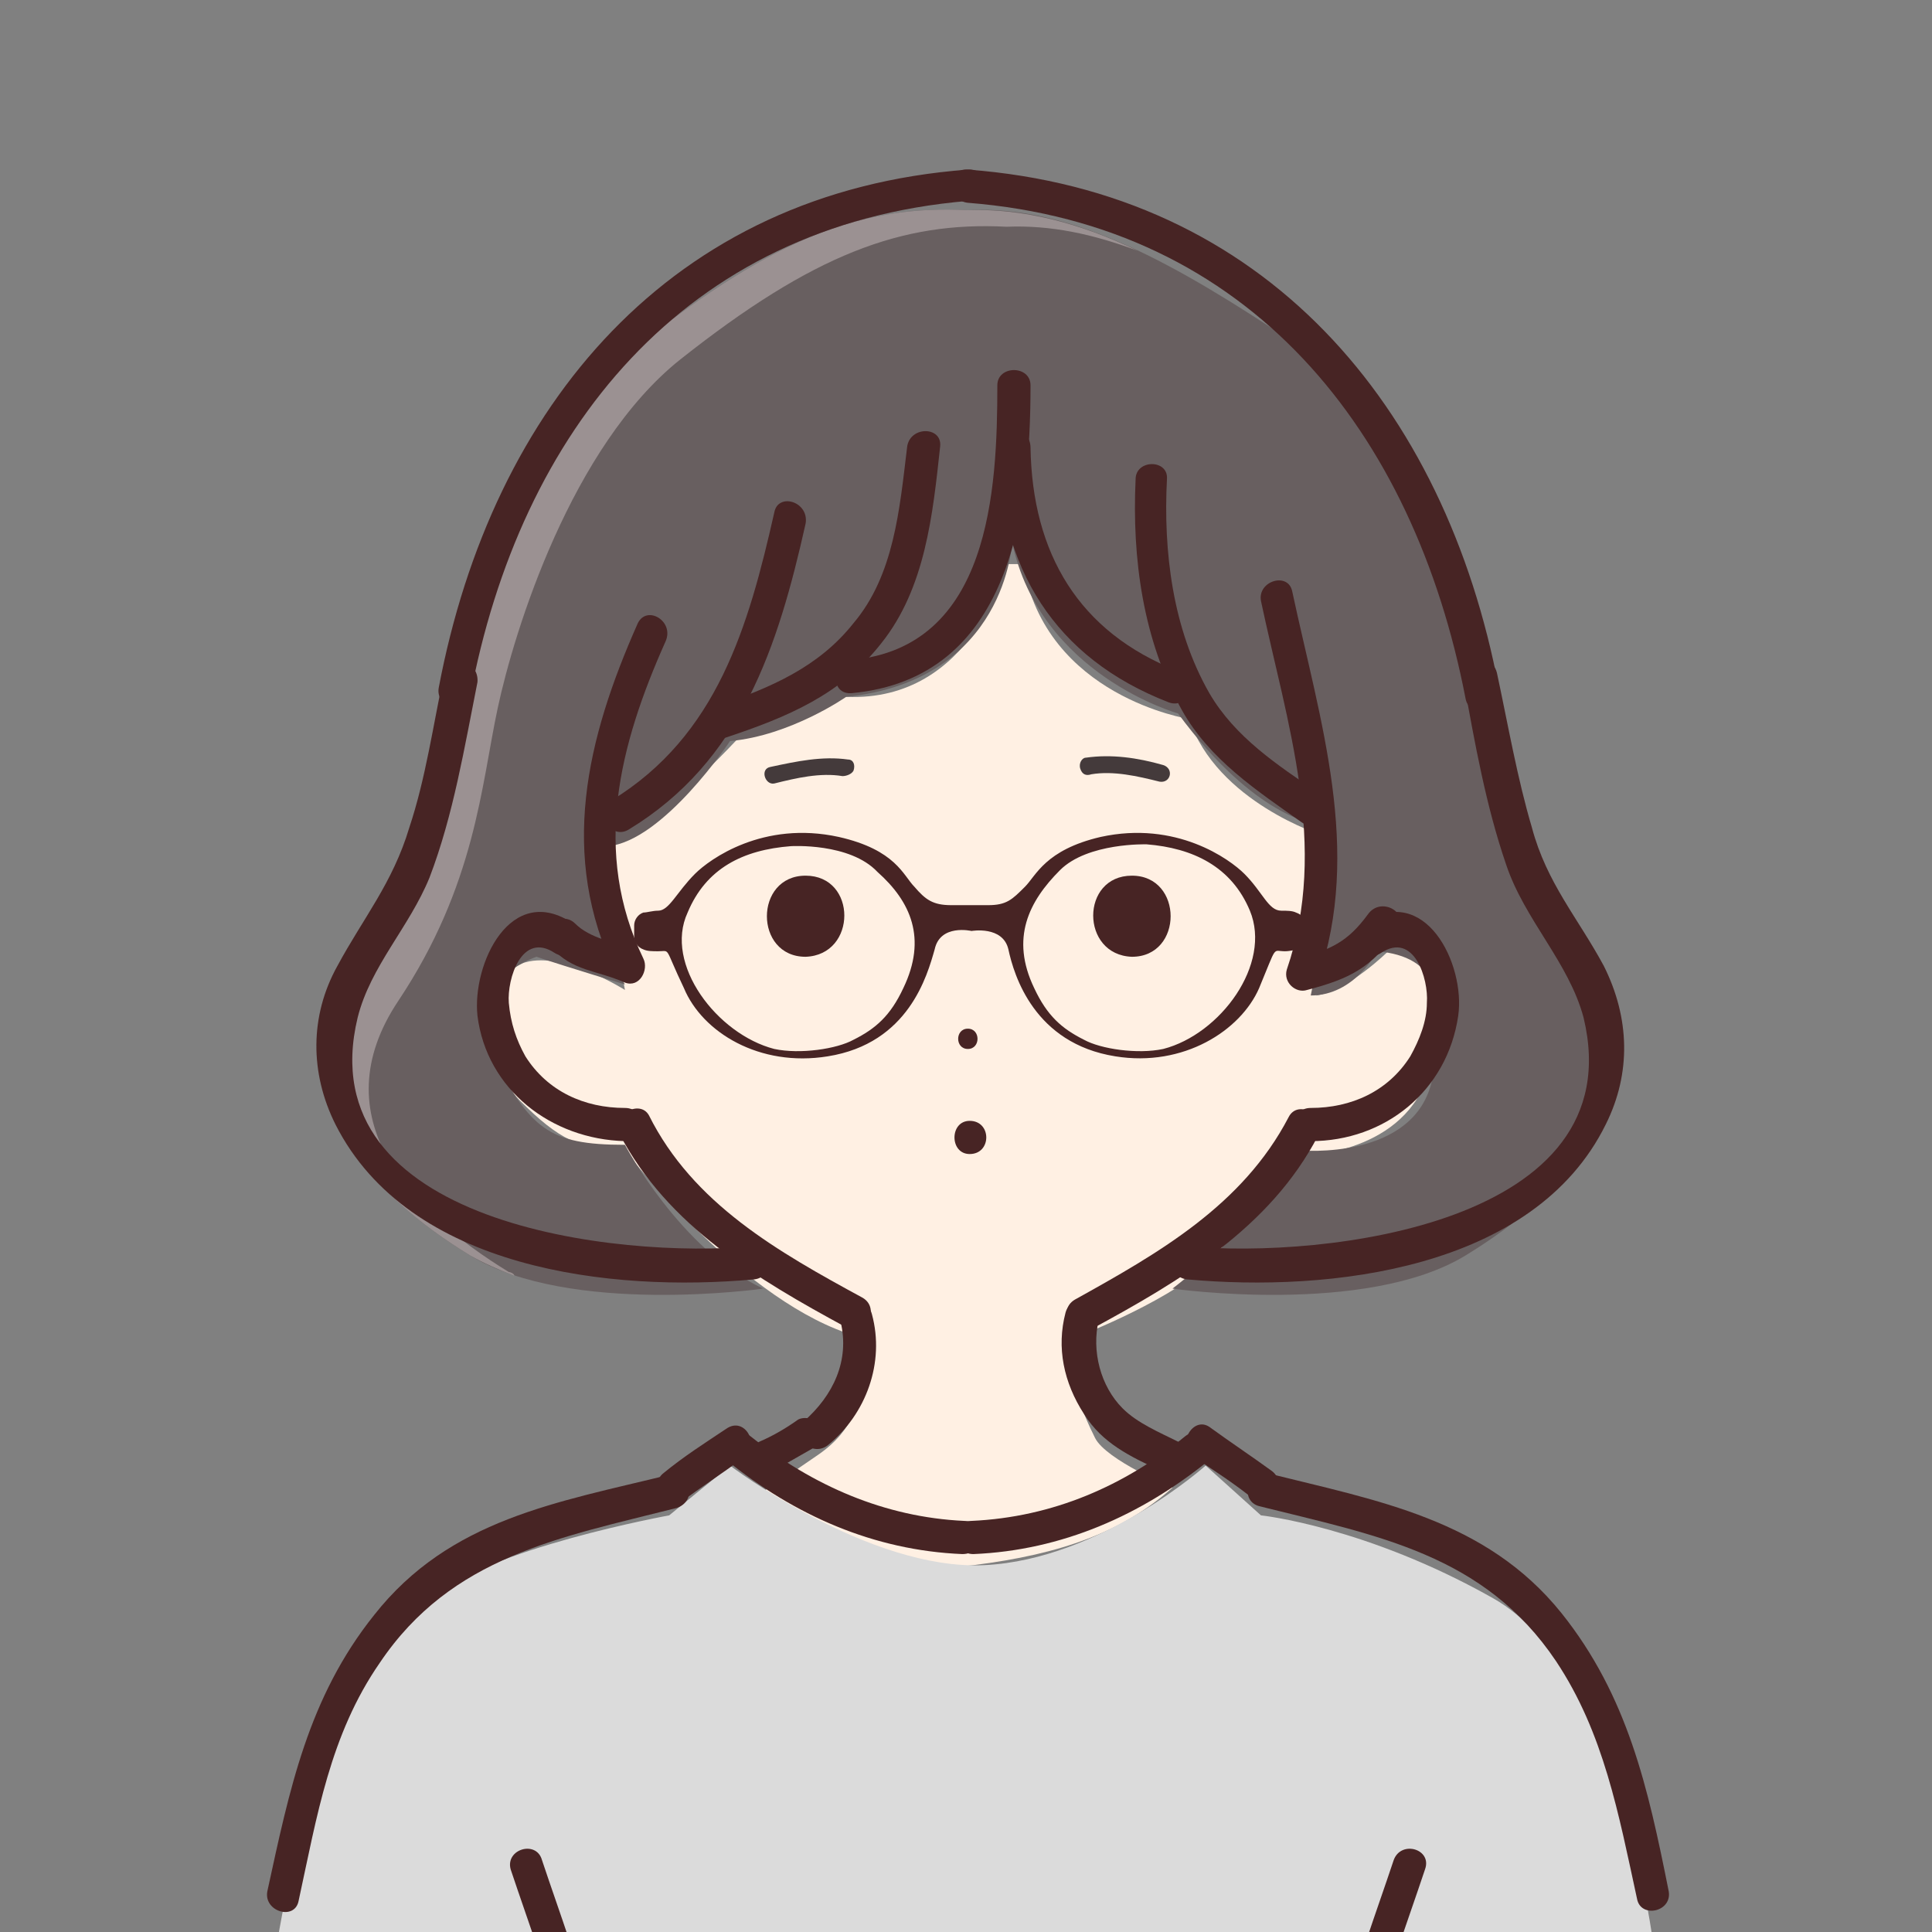<?xml version="1.0" encoding="utf-8"?>
<!-- Generator: Adobe Illustrator 25.2.1, SVG Export Plug-In . SVG Version: 6.00 Build 0)  -->
<svg version="1.1" id="レイヤー_1" xmlns="http://www.w3.org/2000/svg" xmlns:xlink="http://www.w3.org/1999/xlink" x="0px"
	 y="0px" viewBox="0 0 104.8 104.8" style="enable-background:new 0 0 104.8 104.8;" xml:space="preserve">
<rect x="0" y="0" width="104.8" height="104.8" fill="#808080" stroke="none"/>
<style type="text/css">
	.st0{fill:#FFF0E3;}
	.st1{fill:#DBDBDB;}
	.st2{fill:#685F60;}
	.st3{fill:#9B9192;}
	.st4{fill:#472424;}
	.st5{fill:#443A3B;}
</style>
<g>
	<g>
		<path class="st0" d="M39.9,40.2c1.2-1.3,6-2.4,6-2.4c6.9,0.3,8.7-7.2,8.7-7.2h0.9c1.2,7.2,9,8.4,9,8.4c1.5,4.5,7.2,6.3,7.2,6.3
			c1.2,2.1-0.3,8.7-0.3,8.7c1.8-0.3,3.9-2.4,3.9-2.4c2.7,0.6,3.6,2.7,2.1,6.9s-6.9,4.2-6.9,4.2c-0.6,1.8-2.7,3.9-5.1,6
			s-7.2,3.9-7.2,3.9c-0.6,1.5,0.6,4.2,1.2,5.4c0.6,1.2,4.2,2.7,4.2,2.7c-2.7,2.4-6,3.6-10.8,4.2C48,85.5,41.1,81,41.1,81
			s-0.6,0.6,3.3-2.1c3.9-2.7,1.5-6.6,1.5-6.6c-6-2.1-12-9.9-12-9.9c-2.4,0-3.6-0.6-5.7-2.7c-2.1-2.1-1.8-6.9,0.3-7.5
			c2.1-0.6,5.4,1.5,5.4,1.5l-1.5-7.8C32.4,45.9,34.8,45.6,39.9,40.2z"/>
		<path class="st1" d="M15,105.6h74.7c0,0-1.8-15-8.7-18.9s-12.6-4.5-12.6-4.5l-3-2.7c0,0-5.7,5.1-12,5.4
			c-6.3,0.3-13.8-5.4-13.8-5.4l-3.3,2.7c0,0-9.9,1.8-12.9,4.5S16.5,96,15,105.6z"/>
		<g>
			<path class="st2" d="M41.4,69.9c0,0-10.5,1.5-15.9-1.8c-5.4-3.3-10.2-8.4-6-14.7s4.5-11.7,5.4-15.9s4-14.2,9.9-18.9
				c7.2-5.7,12-7.5,17.7-7.2c5.7-0.3,11.4,3,17.7,7.2c6.3,4.2,9,14.7,9.9,18.9c0.9,4.2,1.2,9.6,5.4,15.9c4.2,6.3-0.6,11.4-6,14.7
				c-5.4,3.3-15.9,1.8-15.9,1.8s6.3-4.8,6.9-7.5c0,0,6.3,0.6,7.2-3.9c0.9-4.5,0.3-6.6-3-6.9c0,0-1.2,2.4-3.6,2.4
				c0,0,1.5-6.9,0.3-9.3c0,0-3.3-0.3-7.5-6c0,0-7.5-2.1-9-9.3c0,0-0.3,7.5-9,8.4c0,0-3,2.1-6.3,2.4c0,0-3.6,5.4-6.6,5.7
				c0,0-0.9,4.8,0.9,7.5c0,0-3-0.9-4.8-1.5c0,0-4.5,1.5-2.4,5.4s3,4.8,7.2,4.8C33.9,62.1,36.9,67.8,41.4,69.9z"/>
			<g>
				<path class="st3" d="M27.6,69c-5.4-3.3-10.2-8.4-6-14.7s4.5-11.7,5.4-15.9s4-14.2,9.9-18.9c7.2-5.7,12-7.5,17.7-7.2
					c2.4-0.1,4.7,0.4,7.1,1.3c-3.1-1.5-6.2-2.3-9.2-2.2c-5.7-0.3-10.5,1.5-17.7,7.2c-5.9,4.7-9,14.7-9.9,18.9s-1.2,9.6-5.4,15.9
					s0.6,11.4,6,14.7c0.7,0.4,1.6,0.8,2.4,1.1C27.9,69.1,27.7,69,27.6,69z"/>
			</g>
		</g>
	</g>
	<g>
		<g>
			<g>
				<g>
					<path class="st4" d="M31.1,50.1c-3.4-2.3-5.5,2.2-5.2,5c0.5,4,4,6.7,8,6.8c1.2,0,1.2-1.8,0-1.8c-2.2,0-4.2-0.9-5.4-2.8
						c-0.5-0.9-0.8-1.8-0.9-2.9c-0.1-1.3,0.7-3.9,2.5-2.7C31.1,52.3,32,50.7,31.1,50.1L31.1,50.1z"/>
				</g>
			</g>
			<g>
				<g>
					<path class="st4" d="M74.9,51.7c1.8-1.2,2.6,1.4,2.5,2.7c0,1-0.4,2-0.9,2.9c-1.2,1.9-3.2,2.8-5.4,2.8c-1.2,0-1.2,1.8,0,1.8
						c4,0,7.4-2.7,8-6.8c0.4-2.8-1.8-7.3-5.2-5C73.1,50.7,74,52.3,74.9,51.7L74.9,51.7z"/>
				</g>
			</g>
			<g>
				<g>
					<path class="st4" d="M33.6,61.5c2.6,5,7.5,7.9,12.3,10.5c1,0.6,1.9-1,0.9-1.6c-4.6-2.5-9.2-5.1-11.6-9.9
						C34.7,59.6,33.1,60.5,33.6,61.5L33.6,61.5z"/>
				</g>
			</g>
			<g>
				<g>
					<path class="st4" d="M45.6,71.7c0.5,2.1-0.4,4-2,5.4c-0.9,0.7,0.4,2,1.3,1.3c2.1-1.7,3.1-4.5,2.4-7.1
						C47,70.1,45.3,70.6,45.6,71.7L45.6,71.7z"/>
				</g>
			</g>
			<g>
				<g>
					<path class="st4" d="M69.9,60.6c-2.5,4.8-7.1,7.4-11.6,9.9c-1,0.6-0.1,2.1,0.9,1.6c4.8-2.6,9.7-5.5,12.3-10.5
						C72,60.5,70.4,59.6,69.9,60.6L69.9,60.6z"/>
				</g>
			</g>
			<g>
				<g>
					<path class="st4" d="M68.3,81.7c6.4,1.6,12.2,2.6,16.1,8.4c2.6,3.9,3.4,8.3,4.4,12.9c0.2,1.1,2,0.7,1.7-0.5
						c-1.1-5.5-2.2-10.5-5.8-15c-4.1-5.1-10-6.1-16-7.6C67.7,79.7,67.2,81.4,68.3,81.7L68.3,81.7z"/>
				</g>
			</g>
			<g>
				<g>
					<path class="st4" d="M57.8,71.2c-0.5,1.9-0.1,3.8,1,5.5c1,1.6,2.5,2.3,4.2,3.1c1,0.5,1.9-1,0.9-1.6c-1-0.5-2.2-1-3-1.8
						c-1.2-1.2-1.7-3.1-1.3-4.8C59.8,70.6,58.1,70.1,57.8,71.2L57.8,71.2z"/>
				</g>
			</g>
			<g>
				<g>
					<path class="st4" d="M52.8,84.3c4.8-0.2,9.1-2.1,12.8-5.1c0.9-0.7-0.4-2-1.3-1.3c-3.3,2.7-7.2,4.4-11.6,4.6
						C51.6,82.5,51.6,84.3,52.8,84.3L52.8,84.3z"/>
				</g>
			</g>
			<g>
				<g>
					<path class="st4" d="M64.7,79c1.2,0.8,2.3,1.5,3.4,2.4c0.9,0.7,1.8-0.9,0.9-1.6c-1.1-0.8-2.3-1.6-3.4-2.4
						C64.7,76.8,63.8,78.4,64.7,79L64.7,79z"/>
				</g>
			</g>
			<g>
				<g>
					<path class="st4" d="M36.3,80c-6.1,1.5-11.9,2.4-16,7.6c-3.6,4.5-4.6,9.5-5.8,15c-0.2,1.1,1.5,1.6,1.7,0.5
						c1-4.6,1.7-9,4.4-12.9c3.9-5.8,9.8-6.8,16.1-8.4C37.9,81.4,37.4,79.7,36.3,80L36.3,80z"/>
				</g>
			</g>
			<g>
				<g>
					<path class="st4" d="M43.3,77c-0.7,0.5-1.4,0.9-2.1,1.2c-0.4,0.2-0.6,0.8-0.3,1.2c0.3,0.4,0.8,0.5,1.2,0.3
						c0.7-0.4,1.4-0.8,2.1-1.2c0.4-0.3,0.6-0.8,0.3-1.2C44.3,77,43.7,76.8,43.3,77L43.3,77z"/>
				</g>
			</g>
			<g>
				<g>
					<path class="st4" d="M52.3,82.5c-4.3-0.2-8.2-1.9-11.6-4.6c-0.9-0.7-2.2,0.5-1.3,1.3c3.7,3,8,4.9,12.8,5.1
						C53.5,84.3,53.5,82.5,52.3,82.5L52.3,82.5z"/>
				</g>
			</g>
			<g>
				<g>
					<path class="st4" d="M39.4,77.5c-1.2,0.8-2.3,1.5-3.4,2.4c-0.9,0.7,0,2.3,0.9,1.6c1.1-0.8,2.3-1.6,3.4-2.4
						C41.3,78.4,40.4,76.8,39.4,77.5L39.4,77.5z"/>
				</g>
			</g>
			<g>
				<g>
					<path class="st4" d="M27.7,101.4c0.5,1.5,1,2.9,1.5,4.4c0.4,1.1,2.1,0.6,1.7-0.5c-0.5-1.5-1-2.9-1.5-4.4
						C29.1,99.8,27.4,100.3,27.7,101.4L27.7,101.4z"/>
				</g>
			</g>
			<g>
				<g>
					<path class="st4" d="M75.6,100.9c-0.5,1.5-1,2.9-1.5,4.4c-0.4,1.1,1.4,1.6,1.7,0.5c0.5-1.5,1-2.9,1.5-4.4
						C77.7,100.3,76,99.8,75.6,100.9L75.6,100.9z"/>
				</g>
			</g>
		</g>
		<g>
			<path class="st4" d="M43.7,47.5c-2.8,0-2.8,4.4,0,4.4C46.5,51.8,46.5,47.5,43.7,47.5z"/>
			<path class="st4" d="M61.4,47.5c2.8,0,2.8,4.4,0,4.4C58.6,51.8,58.6,47.5,61.4,47.5z"/>
			<path class="st4" d="M52.5,55.8c-0.7,0-0.7,1.1,0,1.1C53.2,56.9,53.2,55.8,52.5,55.8z"/>
			<g>
				<g>
					<path class="st4" d="M52.6,62.6c1.2,0,1.2-1.8,0-1.8C51.5,60.8,51.5,62.6,52.6,62.6L52.6,62.6z"/>
				</g>
			</g>
			<g>
				<g>
					<path class="st5" d="M46,41.2c-1.4-0.2-2.8,0.1-4.2,0.4c-0.6,0.1-0.3,1,0.2,0.9c1.2-0.3,2.5-0.6,3.7-0.4c0.2,0,0.5-0.1,0.6-0.3
						C46.4,41.5,46.3,41.2,46,41.2L46,41.2z"/>
				</g>
			</g>
			<g>
				<g>
					<path class="st5" d="M59.2,42c1.2-0.2,2.5,0.1,3.7,0.4c0.6,0.1,0.8-0.7,0.2-0.9c-1.4-0.4-2.8-0.6-4.2-0.4
						c-0.2,0-0.4,0.3-0.3,0.6C58.7,42,58.9,42.1,59.2,42L59.2,42z"/>
				</g>
			</g>
			<path class="st4" d="M70.3,49.5c-0.2-0.1-0.5-0.1-0.8-0.1c-0.7,0-1-1-2-2c-0.8-0.8-3.7-2.9-7.8-2c-3,0.7-3.5,2.1-4.1,2.7
				c-0.7,0.7-1,1-2,1c-1,0-1,0-1,0s0,0-1,0c-1,0-1.4-0.3-2-1c-0.6-0.6-1-2-4.1-2.7c-4.1-0.9-7,1.2-7.8,2c-1,1-1.4,2-2,2
				c-0.3,0-0.6,0.1-0.8,0.1c-0.3,0.1-0.5,0.4-0.5,0.7v0.6c0,0.3,0.2,0.6,0.5,0.7c0.2,0.1,0.5,0.1,0.8,0.1c0.7,0,0.3-0.3,1.4,2
				c1,2.4,4.1,4.3,7.8,3.7c4.4-0.7,5.4-4.4,5.8-5.8c0.3-1.4,2-1,2-1s1.7-0.3,2,1c0.3,1.4,1.4,5.1,5.8,5.8c3.7,0.6,6.8-1.4,7.8-3.7
				c1-2.4,0.7-2,1.4-2c0.3,0,0.6-0.1,0.8-0.1c0.3-0.1,0.5-0.4,0.5-0.7v-0.6C70.9,49.9,70.6,49.6,70.3,49.5z M49,53.6
				c-0.7,1.5-1.5,2.2-2.7,2.8c-0.9,0.5-2.9,0.8-4.3,0.5c-3.1-0.8-6-4.6-4.7-7.4c1-2.4,3-3.4,5.6-3.6c0,0,3.2-0.2,4.7,1.4
				C49.4,48.9,50.3,50.9,49,53.6z M63.1,56.9c-1.4,0.3-3.4,0-4.3-0.5c-1.2-0.6-2-1.3-2.7-2.8c-1.3-2.7-0.3-4.7,1.4-6.4
				c1.5-1.5,4.7-1.4,4.7-1.4c2.5,0.2,4.6,1.2,5.6,3.6C69,52.3,66.2,56.1,63.1,56.9z"/>
		</g>
		<g>
			<g>
				<g>
					<path class="st4" d="M52.5,9.2C36.4,10.4,26.7,22,23.8,37.3c-0.2,1.1,1.5,1.6,1.7,0.5c2.7-14.4,11.6-25.6,27-26.9
						C53.7,10.9,53.7,9.1,52.5,9.2L52.5,9.2z"/>
				</g>
			</g>
			<g>
				<g>
					<path class="st4" d="M81.3,37.3C78.4,22,68.6,10.4,52.5,9.2c-1.2-0.1-1.1,1.7,0,1.8c15.3,1.2,24.2,12.4,27,26.9
						C79.7,39,81.5,38.5,81.3,37.3L81.3,37.3z"/>
				</g>
			</g>
			<g>
				<g>
					<path class="st4" d="M54.1,20.9c0,5.7-0.4,14.2-7.9,14.9c-1.1,0.1-1.2,1.9,0,1.8c8.6-0.8,9.7-9.8,9.7-16.7
						C55.9,19.8,54.1,19.8,54.1,20.9L54.1,20.9z"/>
				</g>
			</g>
			<g>
				<g>
					<path class="st4" d="M49.2,24.3c-0.4,3.3-0.7,6.9-2.9,9.5c-1.9,2.4-4.5,3.5-7.4,4.5c-1.1,0.4-0.6,2.1,0.5,1.7
						c3.3-1.1,6.2-2.3,8.4-5.1c2.4-3,2.8-7,3.2-10.7C51.1,23.1,49.3,23.1,49.2,24.3L49.2,24.3z"/>
				</g>
			</g>
			<g>
				<g>
					<path class="st4" d="M54.1,24.2c0.1,6.6,3.1,11.5,9.3,13.9c1.1,0.4,1.6-1.3,0.5-1.7c-5.4-2.1-7.9-6.4-8-12.1
						C55.9,23,54.1,23,54.1,24.2L54.1,24.2z"/>
				</g>
			</g>
			<g>
				<g>
					<path class="st4" d="M24.1,36.5c-0.6,2.8-1,5.7-1.9,8.4c-0.9,3-2.5,4.9-3.9,7.5c-1.5,2.7-1.5,5.8-0.1,8.6
						c4,7.9,15,9.1,22.7,8.4c1.1-0.1,1.2-1.9,0-1.8c-7.4,0.7-24.2-1.2-21.5-12.4c0.7-2.8,2.8-4.9,3.9-7.6c1.3-3.4,1.9-7.1,2.6-10.6
						C26,35.8,24.3,35.3,24.1,36.5L24.1,36.5z"/>
				</g>
			</g>
			<g>
				<g>
					<path class="st4" d="M79.4,37c0.6,3.3,1.2,6.7,2.3,9.9c1,3,3.4,5.3,4.2,8.3c2.7,11.2-14.1,13.1-21.5,12.4
						c-1.2-0.1-1.1,1.7,0,1.8c7.7,0.7,18.8-0.5,22.7-8.4c1.4-2.8,1.3-5.8-0.1-8.6c-1.4-2.6-3.1-4.5-3.9-7.5
						c-0.8-2.7-1.3-5.6-1.9-8.4C80.9,35.3,79.2,35.8,79.4,37L79.4,37z"/>
				</g>
			</g>
			<g>
				<g>
					<path class="st4" d="M42,27.8c-1.4,6.2-3.1,12.1-8.8,15.6c-1,0.6-0.1,2.2,0.9,1.6c6.1-3.7,8.1-9.9,9.6-16.6
						C43.9,27.2,42.2,26.7,42,27.8L42,27.8z"/>
				</g>
			</g>
			<g>
				<g>
					<path class="st4" d="M34.6,33.8c-2.8,6.3-4.3,12.6-1.2,19c0.3-0.4,0.7-0.9,1-1.3c-1.1-0.4-2.4-0.6-3.2-1.4
						c-0.8-0.8-2.1,0.4-1.3,1.3c1.2,1.3,2.4,1.2,4,1.9c0.8,0.3,1.3-0.7,1-1.3c-2.8-5.8-1.3-11.6,1.2-17.2
						C36.6,33.7,35.1,32.8,34.6,33.8L34.6,33.8z"/>
				</g>
			</g>
			<g>
				<g>
					<path class="st4" d="M61.6,26c-0.2,4.3,0.4,8.7,2.5,12.5c1.5,2.7,4.1,4.4,6.5,6.1c1,0.7,1.9-0.9,0.9-1.6
						c-2.2-1.5-4.5-3-5.9-5.4c-2-3.5-2.5-7.7-2.3-11.6C63.4,24.9,61.6,24.9,61.6,26L61.6,26z"/>
				</g>
			</g>
			<g>
				<g>
					<path class="st4" d="M68.4,32.6c1.4,6.6,3.7,13.3,1.4,20c-0.2,0.7,0.5,1.3,1.1,1.1c2.3-0.6,3.5-1.2,4.9-3.2
						c0.7-1-0.9-1.9-1.6-0.9c-1.1,1.5-2,1.9-3.8,2.4c0.4,0.4,0.7,0.7,1.1,1.1c2.4-7,0.1-14-1.4-21C69.9,31,68.2,31.5,68.4,32.6
						L68.4,32.6z"/>
				</g>
			</g>
		</g>
	</g>
</g>
</svg>
